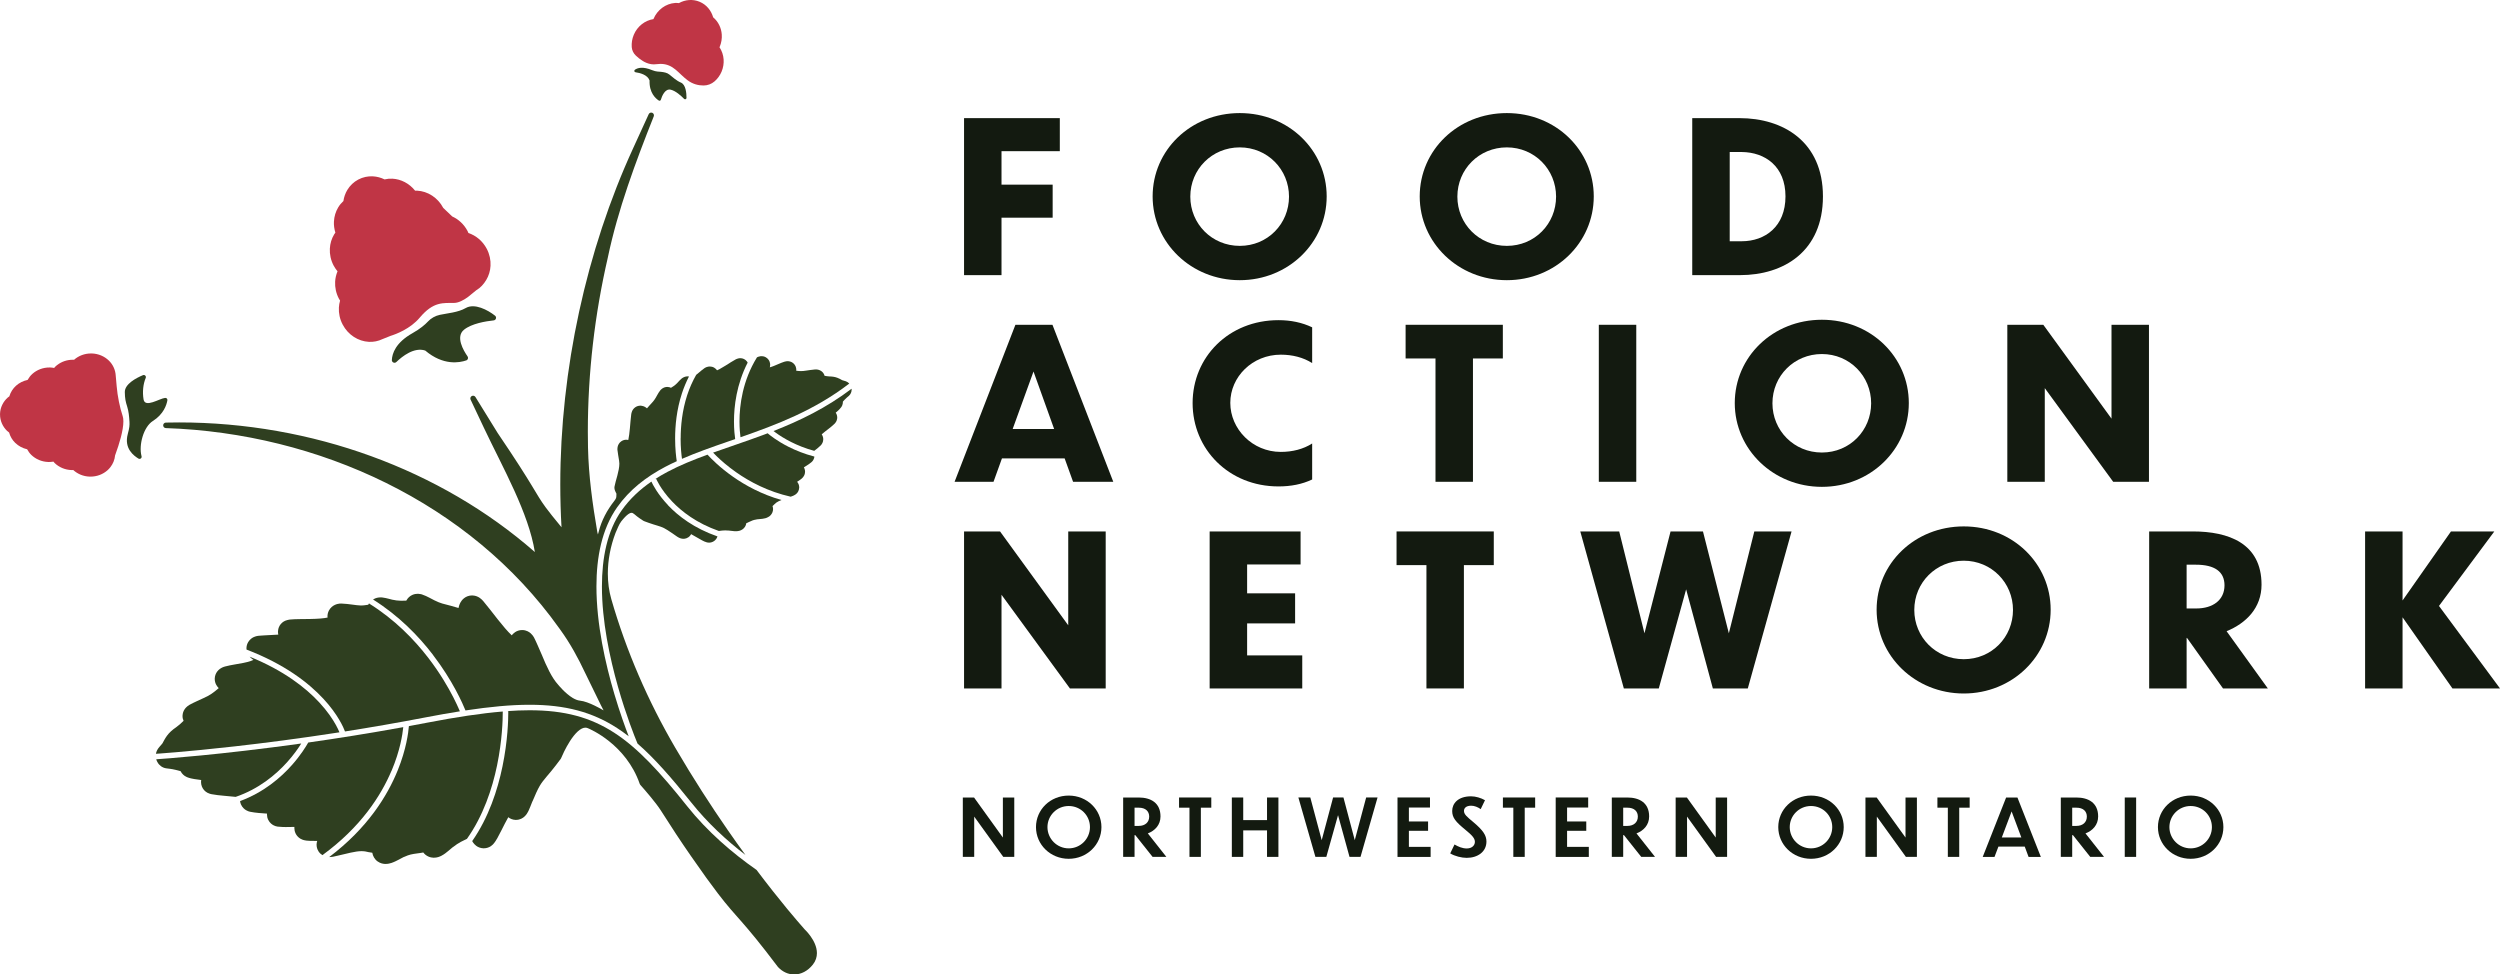 <svg xmlns="http://www.w3.org/2000/svg" id="Layer_1" viewBox="0 0 1885.4 734.92"><defs><style>      .st0 {        fill: #131a10;      }      .st1 {        fill: #c03545;      }      .st2 {        fill: #2f3f20;      }    </style></defs><g><path class="st0" d="M727.05,89.09h72.22v24.92h-43.97v25.24h38.57v24.92h-38.57v43.33h-28.25v-118.41Z"></path><path class="st0" d="M1000.53,148.13c0,34.92-28.89,63.17-65.55,63.17s-65.71-28.25-65.71-63.17,28.73-62.85,65.71-62.85,65.55,28.09,65.55,62.85ZM897.68,148.29c0,20.48,16.19,37.14,37.3,37.14s37.14-16.67,37.14-37.14-16.19-37.14-37.14-37.14-37.3,16.51-37.3,37.14Z"></path><path class="st0" d="M1201.95,148.13c0,34.92-28.89,63.17-65.55,63.17s-65.71-28.25-65.71-63.17,28.73-62.85,65.71-62.85,65.55,28.09,65.55,62.85ZM1099.09,148.29c0,20.48,16.19,37.14,37.3,37.14s37.14-16.67,37.14-37.14-16.19-37.14-37.14-37.14-37.3,16.51-37.3,37.14Z"></path><path class="st0" d="M1276.23,89.09h35.71c32.7,0,62.85,17.62,62.85,59.04s-29.52,59.36-62.54,59.36h-36.03v-118.41ZM1304.48,181.94h9.05c17.62,0,33.01-11.11,33.01-33.81s-15.4-33.33-33.01-33.49h-9.05v67.3Z"></path><path class="st0" d="M802.92,345.73h-47.3l-6.35,17.62h-29.36l45.87-118.41h27.94l45.87,118.41h-30.32l-6.35-17.62ZM794.98,323.51l-15.55-43.33-15.71,43.33h31.27Z"></path><path class="st0" d="M989.58,273.83c-6.67-4.29-14.92-6.35-23.65-6.35-21.43,0-38.09,16.67-38.09,36.35s16.67,36.98,38.09,36.98c8.73,0,16.98-2.06,23.65-6.35v27.14c-7.62,3.65-16.19,5.24-25.4,5.24-37.46,0-64.76-28.09-64.76-62.85s27.3-62.54,64.76-62.54c9.21,0,17.78,1.75,25.4,5.4v26.98Z"></path><path class="st0" d="M1082.59,270.34h-22.54v-25.4h73.33v25.4h-22.54v93.01h-28.25v-93.01Z"></path><path class="st0" d="M1205.76,244.94h28.25v118.41h-28.25v-118.41Z"></path><path class="st0" d="M1439.55,303.99c0,34.92-28.89,63.17-65.55,63.17s-65.71-28.25-65.71-63.17,28.73-62.85,65.71-62.85,65.55,28.09,65.55,62.85ZM1336.7,304.14c0,20.48,16.19,37.14,37.3,37.14s37.14-16.67,37.14-37.14-16.19-37.14-37.14-37.14-37.3,16.51-37.3,37.14Z"></path><path class="st0" d="M1542.09,292.72v70.63h-28.25v-118.41h27.14l51.43,70.79v-70.79h28.25v118.41h-26.98l-51.58-70.63Z"></path><path class="st0" d="M755.3,448.57v70.63h-28.25v-118.41h27.14l51.43,70.79v-70.79h28.25v118.41h-26.98l-51.58-70.63Z"></path><path class="st0" d="M912.28,400.79h68.57v24.92h-40.32v21.75h36.19v22.7h-36.19v24.13h41.58v24.92h-69.84v-118.41Z"></path><path class="st0" d="M1075.76,426.19h-22.54v-25.4h73.33v25.4h-22.54v93.01h-28.25v-93.01Z"></path><path class="st0" d="M1271.62,444.44l-20.63,74.76h-26.35l-32.86-118.41h29.36l19.05,76.82,19.68-76.82h24.44l19.52,76.82,19.21-76.82h28.09l-33.01,118.41h-26.35l-20.16-74.76Z"></path><path class="st0" d="M1546.53,459.84c0,34.92-28.89,63.17-65.55,63.17s-65.71-28.25-65.71-63.17,28.73-62.85,65.71-62.85,65.55,28.09,65.55,62.85ZM1443.68,460c0,20.48,16.19,37.14,37.3,37.14s37.14-16.67,37.14-37.14-16.19-37.14-37.14-37.14-37.3,16.51-37.3,37.14Z"></path><path class="st0" d="M1649.38,481.11h-.32v38.09h-28.25v-118.41h33.01c26.51,0,51.74,8.73,51.74,40.16,0,17.46-11.59,29.05-26.35,35.08l31.11,43.17h-33.81l-27.14-38.09ZM1649.06,425.87v33.01h7.3c12.54,0,21.27-6.35,21.27-17.46,0-10.32-7.46-15.55-21.59-15.55h-6.98Z"></path><path class="st0" d="M1811.91,465.55v53.65h-28.25v-118.41h28.25v52.06l36.51-52.06h32.7l-41.74,56.19,46.03,62.22h-35.87l-37.62-53.65Z"></path></g><g><path class="st0" d="M734.71,615.85v30.38h-8.59v-44.79h8.47l21.74,30.2v-30.2h8.59v44.79h-8.29l-21.92-30.38Z"></path><path class="st0" d="M830.66,623.77c0,13.21-10.87,23.9-24.68,23.9s-24.68-10.69-24.68-23.9,10.81-23.78,24.68-23.78,24.68,10.63,24.68,23.78ZM789.95,623.77c0,8.71,7.08,16.03,16.03,16.03s16.03-7.27,16.03-16.03-7.02-15.91-16.03-15.91-16.03,7.27-16.03,15.91Z"></path><path class="st0" d="M856.23,629.84h-.6v16.39h-8.59v-44.79h11.65c9.19,0,16.51,4.02,16.51,14.29,0,6.42-4.2,10.75-9.55,12.79l13.99,17.71h-10.39l-13.03-16.39ZM855.63,609.12v13.75h3.18c4.8,0,7.87-2.76,7.87-7.02,0-4.02-2.76-6.72-7.81-6.72h-3.24Z"></path><path class="st0" d="M897.06,609.12h-7.87v-7.69h24.32v7.69h-7.87v37.11h-8.59v-37.11Z"></path><path class="st0" d="M929,601.44h8.59v17.05h17.95v-17.05h8.59v44.79h-8.59v-19.99h-17.95v19.99h-8.59v-44.79Z"></path><path class="st0" d="M1009.09,614.77l-8.83,31.46h-8.23l-12.85-44.79h9.01l8.59,32.18,8.59-32.18h7.81l8.53,32.18,8.59-32.18h8.59l-12.85,44.79h-8.29l-8.65-31.46Z"></path><path class="st0" d="M1053.94,601.44h24.5v7.57h-15.91v10.51h14.47v7.02h-14.47v12.13h16.39v7.57h-24.98v-44.79Z"></path><path class="st0" d="M1116.68,610.21c-1.98-1.44-4.68-2.58-7.15-2.58-3.96,0-5.46,1.92-5.46,3.9,0,2.64,2.22,4.44,6.91,8.35,7.45,6.24,10.03,10.09,10.03,14.77,0,7.69-6.54,12.31-14.89,12.31-3.9,0-8.95-1.26-12.43-3.36l3.24-6.72c2.82,1.62,5.82,3,9.25,3,4.02,0,6.12-2.46,6.12-4.98,0-2.76-2.22-5.04-7.27-9.19-7.15-5.88-9.85-8.95-9.85-14.11,0-5.64,4.38-11.05,14.23-11.05,3.48,0,7.45,1.2,10.51,2.94l-3.24,6.73Z"></path><path class="st0" d="M1141.3,609.12h-7.87v-7.69h24.32v7.69h-7.87v37.11h-8.59v-37.11Z"></path><path class="st0" d="M1173.24,601.44h24.5v7.57h-15.91v10.51h14.47v7.02h-14.47v12.13h16.39v7.57h-24.98v-44.79Z"></path><path class="st0" d="M1224.75,629.84h-.6v16.39h-8.59v-44.79h11.65c9.19,0,16.51,4.02,16.51,14.29,0,6.42-4.2,10.75-9.55,12.79l13.99,17.71h-10.39l-13.03-16.39ZM1224.15,609.12v13.75h3.18c4.8,0,7.87-2.76,7.87-7.02,0-4.02-2.76-6.72-7.81-6.72h-3.24Z"></path><path class="st0" d="M1272.3,615.85v30.38h-8.59v-44.79h8.47l21.74,30.2v-30.2h8.59v44.79h-8.29l-21.92-30.38Z"></path><path class="st0" d="M1390.46,623.77c0,13.21-10.87,23.9-24.68,23.9s-24.68-10.69-24.68-23.9,10.81-23.78,24.68-23.78,24.68,10.63,24.68,23.78ZM1349.75,623.77c0,8.71,7.08,16.03,16.03,16.03s16.03-7.27,16.03-16.03-7.02-15.91-16.03-15.91-16.03,7.27-16.03,15.91Z"></path><path class="st0" d="M1415.44,615.85v30.38h-8.59v-44.79h8.47l21.74,30.2v-30.2h8.59v44.79h-8.29l-21.92-30.38Z"></path><path class="st0" d="M1468.99,609.12h-7.87v-7.69h24.32v7.69h-7.87v37.11h-8.59v-37.11Z"></path><path class="st0" d="M1526.99,638.49h-19.87l-2.94,7.75h-8.89l17.65-44.79h8.53l17.65,44.79h-9.25l-2.88-7.75ZM1524.41,631.58l-7.33-19.63-7.39,19.63h14.71Z"></path><path class="st0" d="M1563.37,629.84h-.6v16.39h-8.59v-44.79h11.65c9.19,0,16.51,4.02,16.51,14.29,0,6.42-4.2,10.75-9.55,12.79l13.99,17.71h-10.39l-13.03-16.39ZM1562.77,609.12v13.75h3.18c4.8,0,7.87-2.76,7.87-7.02,0-4.02-2.76-6.72-7.81-6.72h-3.24Z"></path><path class="st0" d="M1602.4,601.44h8.59v44.79h-8.59v-44.79Z"></path><path class="st0" d="M1676.79,623.77c0,13.21-10.87,23.9-24.68,23.9s-24.68-10.69-24.68-23.9,10.81-23.78,24.68-23.78,24.68,10.63,24.68,23.78ZM1636.08,623.77c0,8.71,7.08,16.03,16.03,16.03s16.03-7.27,16.03-16.03-7.02-15.91-16.03-15.91-16.03,7.27-16.03,15.91Z"></path></g><g><g><polygon class="st2" points="468.42 332.82 468.43 332.82 468.44 332.81 468.42 332.82"></polygon><polygon class="st2" points="519.79 283.93 519.79 283.93 519.79 283.93 519.79 283.93"></polygon><polygon class="st2" points="252.54 456.19 252.55 456.19 252.56 456.18 252.54 456.19"></polygon><polygon class="st2" points="538.56 408.01 538.55 408.01 538.54 408.02 538.56 408.01"></polygon><polygon class="st2" points="561.88 397.24 561.88 397.25 561.87 397.26 561.88 397.24"></polygon><polygon class="st2" points="607.06 354.92 607.06 354.92 607.06 354.93 607.06 354.92"></polygon><polygon class="st2" points="323.05 645.96 323.04 645.95 323.04 645.95 323.05 645.96"></polygon><polygon class="st2" points="202.24 618.23 202.24 618.23 202.24 618.22 202.24 618.23"></polygon><polygon class="st2" points="319.44 643.16 319.44 643.15 319.43 643.15 319.44 643.16"></polygon><g><path class="st2" d="M133.03,567.28c10.3-.88,25.23-2.28,43.69-4.36,22-2.48,49.05-5.94,79.27-10.63-.06-.14-.1-.26-.17-.42-.49-1.18-1.29-2.91-2.48-5.08-2.38-4.33-6.34-10.37-12.62-17.13-10.23-11.01-26.61-23.93-52.43-34.42.08.09.17.22.25.3l.02.03c.77.81,1.49,1.34,2.07,1.74h0s.06.05.06.05h.02s.23.18.23.18l.12.06.1.07c-.55.26-1.16.52-1.86.76-1.64.58-3.64,1.11-5.78,1.52h-.03c-4.3.9-9.07,1.44-13.6,2.65h0s-.05,0-.05,0l-.07.03h-.02s0,0,0,0h-.05s-.03.02-.03.02h-.04s0,.02,0,.02c-.59.16-1.3.38-2.13.78l-.07.03c-.36.19-.95.48-1.59.95-.64.47-1.34,1.12-2.02,2-1.01,1.33-1.8,3.17-1.87,5.31h0v.03s0,.26,0,.26c0,1.67.44,3.08.97,4.14.53,1.07,1.15,1.83,1.62,2.34l.02.02.42.4c-3.91,3.41-6.74,5.5-11.51,7.57h-.02s-.24.12-.24.12l-.05.02c-2.79,1.33-6.54,2.9-9.98,4.77l-.04.02-.25.14-.15.09-1.31.91-.16.13c-.46.39-1.38,1.16-2.22,2.5l-.02.04c-.57.92-1.29,2.47-1.37,4.52h0v.06s0,0,0,0v.36c0,1.27.33,2.42.79,3.43-1.95,1.92-3.68,3.52-5.52,4.79l-.03.03c-2.96,2-5.3,4.12-7.01,6.49-1.62,2.26-2.45,4.06-3.38,5.7l-.12.16-.74.88c-.57.66-1.27,1.38-2.12,2.5l-.04.05c-.2.28-.61.83-1.05,1.71l-.06.12-.14.33c-.2.44-.47,1.16-.64,2.11.63-.04,1.79-.12,3.57-.25,2.71-.2,6.7-.51,11.86-.95Z"></path><path class="st2" d="M578.88,326.78c-1.07.41-2.14.82-3.21,1.22-13.01,4.84-25.78,9.02-37.88,13.34.71.75,1.53,1.59,2.54,2.57,3.36,3.28,8.36,7.7,14.84,12.25,10.21,7.17,24.11,14.61,41.15,18.43h0c.58-.2,1.12-.39,1.62-.6h.03c.47-.22,1.12-.49,1.87-1l.11-.08c.09-.07.42-.29.79-.65.38-.36.78-.84,1.15-1.48l.02-.04c.4-.7.76-1.69.81-2.91l.02-.23h0v-.05s0-.2,0-.2v-.06h-.01c-.07-1.33-.5-2.45-1.13-3.36h0s-.46-.56-.46-.56c.67-.43,1.34-.87,1.94-1.28h0c.44-.31.88-.63,1.35-1.02h.02c.22-.2.5-.45.81-.78l.03-.03c.24-.26.72-.8,1.12-1.57l.07-.15.24-.54.05-.13c.22-.63.37-1.36.37-2.17,0-.27-.02-.53-.05-.8-.12-.94-.43-1.75-.83-2.44,1.16-.72,2.46-1.52,3.76-2.41h0c.64-.45,1.3-.94,1.95-1.49l.15-.14.58-.6.18-.21c.1-.14.33-.43.55-.82.22-.39.44-.89.6-1.48v-.03c.08-.27.1-.63.13-.96-7.59-1.98-14.1-4.64-19.39-7.31-8.95-4.51-14.4-9-15.85-10.26Z"></path><path class="st2" d="M243.75,526.83c11.24,12.1,15.44,22.11,16.43,24.81,19.29-3.04,39.82-6.58,61.14-10.69,9.03-1.74,17.48-3.23,25.5-4.5-.15-.36-.31-.74-.5-1.18-.95-2.2-2.39-5.38-4.38-9.27-3.98-7.78-10.13-18.39-18.78-29.66-10.84-14.12-25.58-29.26-44.89-41.25-.2.33-.42.64-.58.99-.9.14-1.86.27-2.84.39h-.05s-.24.04-.24.04h-.03c-.44.08-1.08.13-1.85.13h-.63s-.02-.01-.02-.01c-1.66-.03-3.82-.32-6.26-.65-2.44-.32-5.17-.68-8.06-.79h-.03s-.51-.01-.51-.01h-.14s-.85.04-.85.04h-.15c-.86.11-2.09.31-3.49.97-1.53.7-3.32,2.05-4.48,4.25h0s0,.02,0,.02h0c-.75,1.43-1.05,2.89-1.08,4.15v-.02.15c0,.36.04.66.07.99-1.27.3-3.16.55-5.35.73-2.4.19-5.14.31-7.84.35h-.01c-5.57.12-10.95,0-15.19.42l-.15.02-.92.16-.14.03-.89.22c-3.82.92-6.61,4.22-6.87,8.14l-.02.31-.02.56c0,.67.1,1.31.25,1.93-3.68.2-7.39.41-10.86.59h-.09s-.57.06-.57.06h-.03s-.17.01-.17.01l-.76.04c-.62.03-1.5.05-2.63.21h-.09c-.27.06-.73.12-1.32.26-.59.14-1.29.38-2.13.76l-.09.04c-.43.22-1.11.58-1.83,1.17-.73.59-1.49,1.41-2.17,2.52v.02c-.77,1.29-1.23,2.81-1.28,4.41h0v.03s0,0,0,0v.26c0,.32.03.62.06.91,28.58,10.95,46.67,24.96,57.81,36.96Z"></path><polygon class="st2" points="638.76 299.74 638.76 299.74 638.76 299.74 638.76 299.74"></polygon><path class="st2" d="M216.41,574.96c5.05-5.59,8.61-10.74,10.79-14.24-61.3,8.55-104.2,11.56-109.36,11.9.15.59.36,1.18.67,1.74l.24.44c1.3,2.41,3.62,4.13,6.36,4.61.71.12,1.13.16,1.58.21h.01c.48.06,1,.12,1.6.2,1.18.16,2.63.41,4.15.79h.03c1.37.4,2.6.68,3.47.91h.02s.2.06.2.06c.27.51.57,1.01.94,1.49.59.76,1.3,1.48,2.15,2.06l.17.1,1.41.78.23.11c2.07.82,3.87,1.14,5.53,1.43h.02c1.7.28,3.37.48,4.93.69h.03s.17.03.17.03c-.07.38-.11.78-.13,1.2h0v.04s0,.02,0,.02h0v.35c0,1.16.24,2.25.61,3.22.37.95.85,1.78,1.44,2.48h0s.02.03.02.03h0s0,0,0,0c1.04,1.26,2.15,1.94,2.8,2.29l.06.03c1.34.7,2.4.89,2.89,1l.09.02.16.03c2.97.53,5.96.9,8.96,1.14,3.19.25,6.27.53,9.09.86,17.38-5.94,30.13-16.57,38.67-26.02Z"></path><path class="st2" d="M585.16,326.42c2.6,1.88,6.45,4.39,11.45,6.91,4.79,2.42,10.65,4.82,17.43,6.68,1.56-1.17,3.23-2.44,4.84-4.03l.12-.13.45-.53.13-.17c.3-.42.88-1.32,1.14-2.55v-.03c.09-.41.14-.86.14-1.34,0-.35-.03-.71-.09-1.07h0c-.16-.97-.52-1.84-1.07-2.62h0s0,0,0,0c1.56-1.35,3.42-2.81,5.39-4.31,1.42-1.08,2.79-2.25,4.09-3.47l.07-.07.06-.06c.09-.09.29-.28.52-.55s.49-.63.74-1.07l.03-.06c.23-.42.64-1.27.76-2.38h0s0-.03,0-.03h0l.04-.67c-.02-1.16-.3-2.43-1.13-3.63h0s-.02-.02-.02-.02h0c.57-.49,1.17-1,1.78-1.55h.01c.75-.71,1.62-1.52,2.45-2.69l.14-.22.46-.86.08-.18c.36-.88.49-1.76.5-2.59l-.02-.23c.34-.37.81-.86,1.33-1.46h.01c.61-.67,1.25-1.25,1.78-1.71t0,0h0s0,0,0,0c.27-.23.51-.44.73-.62h.01c.19-.17.41-.34.74-.64,1.29-1.19,2.01-2.86,2.02-4.59l-.02-.49v-.03s-.02-.2-.02-.2c-18.98,14.46-39.11,24.14-58.88,31.89.52.4,1.11.85,1.82,1.37Z"></path><path class="st2" d="M513.29,330.65c0,6.86.59,12.29,1.03,15.39,10.78-4.7,22.3-8.75,34.23-12.87,1.95-.67,3.92-1.35,5.89-2.03-.37-2.51-.9-7.16-.9-13.29,0-11.44,1.88-27.92,10.32-44.4,0,0,0,0-.01,0l-.41-.67h0s-.11-.16-.11-.16c-1.21-1.61-3.08-2.5-5.01-2.5-.7,0-1.4.12-2.09.36h0s-.52.18-.52.18l-.13.05-.52.22-.13.06c-2.36,1.23-5.05,3.06-7.9,4.82h-.01c-1.37.87-2.79,1.71-4.05,2.39-.83.45-1.58.82-2.2,1.08l-.02-.02c-.5-.72-1.21-1.44-2.18-2h0,0s-.01-.01-.01-.01h0c-1.14-.64-2.29-.84-3.27-.85-.31,0-.61.02-.91.07h0s-.02,0-.02,0h-.01c-1.02.15-1.82.5-2.3.74l-.13.07-.44.26-.12.08-.25.17-.02.02c-1.47,1.03-2.75,2.13-3.89,3.1-.82.7-1.52,1.28-2.16,1.78-2.86,5-5.09,10.14-6.77,15.26-3.87,11.83-4.93,23.5-4.93,32.68Z"></path><path class="st2" d="M326.46,493.81c15,19.55,22.59,37.04,24.58,41.98,18.38-2.78,34.26-4.28,48.27-4.28,27.09-.02,47.52,5.53,66.14,17.6,2.93,1.9,5.82,3.98,8.69,6.19-2.58-6.68-6.7-17.96-10.83-31.92-6.74-22.8-13.5-52.66-13.5-81.1,0-22.02,4.05-43.26,15.57-59.64,9.46-13.44,21.91-22.92,36.13-30.47,2.88-1.53,5.86-2.96,8.88-4.35-.46-2.94-1.24-9.11-1.24-17.16,0-9.5,1.09-21.59,5.13-33.97,1.39-4.25,3.16-8.54,5.33-12.77-.35-.05-.69-.09-1.01-.09-.93,0-1.71.19-2.28.4h0c-.79.28-1.4.66-1.81.94l-.04.03-.18.13-.05.04-.18.14-.07.06c-.87.73-1.57,1.46-2.13,2.08-.56.61-.99,1.11-1.22,1.32l-.03.03-.06.06-.03.03c-.86.87-1.59,1.47-2.48,2.09-.48.33-1,.67-1.6,1.03h-.01s-.39.25-.39.25c-.87-.41-1.8-.64-2.81-.65-.28,0-.58.02-.88.07h0s-.02,0-.02,0h-.02c-1.28.19-2.26.72-2.87,1.14h-.01c-.44.32-.8.64-1.06.91l-.07.08-.26.29-.06.07c-.93,1.14-1.57,2.25-2.09,3.17h0c-.52.94-.97,1.77-1.27,2.25v.02s-.07.1-.07.1v.02c-.74,1.25-1.35,2.08-2.09,2.96-.73.87-1.62,1.81-2.76,3.04h0c-.65.71-1.24,1.39-1.78,2.03-.39-.34-.9-.74-1.58-1.12l-.05-.03c-.54-.29-1.49-.72-2.72-.84h0s-.02,0-.02,0h-.02s0,0,0,0l-.6-.03c-1.28.02-2.62.35-3.84,1.21h0s-.01,0-.01,0h-.01s0,0,0,0c-1.43,1.01-2.14,2.33-2.46,3.14v.03c-.35.86-.5,1.64-.58,2.25v.02c-.41,3.14-.66,6.86-1.01,10.54-.29,3.18-.68,6.34-1.18,8.67-.41-.09-.88-.16-1.42-.17h0s-.02,0-.02,0h0s0,0,0,0h-.12c-1.13,0-2.47.3-3.75,1.19-.83.58-1.43,1.28-1.84,1.95-.42.67-.66,1.31-.8,1.85-.21.81-.26,1.52-.26,2.01v.3s0,.04,0,.04v.25s.02.07.02.07c.11,1.16.32,2.53.57,4.04h0c.24,1.49.51,3.05.69,4.15h0s.01.08.01.08v.03c.12.63.18,1.33.18,2.09,0,2.63-.7,5.91-1.53,9.01-.82,3.09-1.74,5.97-2.13,8.27h0s-.01.07-.01.07h0l-.07.75c0,.74.16,1.37.35,1.94.29.85.67,1.57.94,2.11l.25.5c-.03.54-.04,1.03-.05,1.42-.01.76-.05,1.2-.21,1.73-.17.53-.53,1.23-1.38,2.32-5.42,6.88-9.63,14.71-11.78,23.31h0l-.55,1.96c-.2-.64-.37-1.28-.46-1.8-3.6-21.11-6.56-42.25-7.02-63.67-.08-3.98-.13-7.96-.13-11.94,0-44.35,5.21-88.72,15.09-131.46v-.04c7.53-35.98,20.96-72.06,34.63-106.42.42-1.05-.08-2.23-1.11-2.68-1.04-.44-2.24.02-2.7,1.05l-11.72,25.64h0c-35.48,77.28-54.95,167.32-54.96,253.65,0,10.8.3,21.55.92,32.21h0s0,.02,0,.02c-5.79-6.98-9.36-11.47-12.01-15.08-4-5.46-5.95-8.99-10.48-16.46-4.52-7.45-11.55-18.73-25.65-39.53l-16.77-27.16c-.58-.94-1.79-1.26-2.76-.73-.97.53-1.36,1.71-.89,2.71l9.97,21.11c7.17,15.17,15.7,31.36,23,47.47,7.21,15.92,13.18,31.76,15.48,46.35-71.28-62.43-168.3-97.73-268.26-97.74-3.33,0-6.67.04-10.01.12-1.12.03-2.02.94-2.03,2.07,0,1.12.88,2.05,2.01,2.08,115.02,3.89,229.13,56.15,296.52,150.73l.02.02c.34.46.68.93,1.01,1.4,7.39,10.2,13.47,21.34,18.85,32.84l.02.03,11.4,23.37v.03c.64,1.24,1.47,2.85,2.31,4.47-1.98-1.14-4.26-2.39-6.6-3.53-1.93-.94-3.91-1.8-5.82-2.48-1.92-.68-3.76-1.18-5.51-1.35-1.58-.15-3.46-.89-5.33-2.01-2.81-1.68-5.57-4.15-7.58-6.2-1.01-1.02-1.84-1.94-2.41-2.59-.29-.33-.51-.59-.65-.77l-.17-.2-.05-.06-.09-.1c-4.94-5.42-8.65-13.58-12.58-23.09v-.03s-.06-.1-.06-.1h0c-.74-1.71-1.77-4.1-2.78-6.38-1.02-2.3-1.96-4.4-2.81-6.03l-.04-.06-.21-.36-.04-.07c-.41-.67-1.06-1.64-2.17-2.65h0c-.59-.53-1.39-1.13-2.43-1.62-1.04-.49-2.32-.86-3.79-.91h-.33c-2.17,0-4,.74-5.3,1.62h0s-.01.01-.01.01h0c-1.22.82-2.01,1.72-2.5,2.36-3.06-2.85-6.9-7.4-10.59-12.08h0c-3.8-4.8-7.5-9.74-10.85-13.67h0c-.64-.75-1.44-1.6-2.58-2.4l-.02-.02c-1.1-.77-2.97-1.81-5.55-1.91h0s-.02,0-.02,0h-.4c-1.15,0-2.26.23-3.27.59-1,.37-1.89.86-2.66,1.49h0s-.02.02-.02.02h-.02s0,.01,0,.01c-1.44,1.15-2.24,2.4-2.7,3.23l-.03.05c-.9,1.7-1.18,3.04-1.39,3.92v.06s-.03.1-.03.1c-1.7-.54-3.55-1.1-5.59-1.61h0c-2.67-.68-4.77-1.18-6.63-1.75-1.88-.58-3.57-1.22-5.76-2.33h-.02s-.17-.09-.17-.09l-.04-.02c-.9-.42-2.28-1.18-3.82-1.99h-.01c-1.55-.8-3.35-1.72-5.55-2.44l-.1-.03-.63-.17-.1-.02c-.56-.12-1.24-.23-2.04-.26h-.32c-1.09,0-2.56.17-4.12.89h0s-.01,0-.01,0h-.02s0,.01,0,.01c-.94.42-1.76,1.01-2.47,1.67-.7.66-1.29,1.4-1.74,2.2h0s-.01.03-.01.03h-.01s0,.02,0,.02l-.17.33c-.47,0-.96.02-1.48.05h-.02c-.68.02-1.33.03-1.95.03-.44,0-.87,0-1.29-.02-1.86-.06-3.51-.24-5.57-.7h-.02s-.14-.03-.14-.03h-.06c-.63-.13-1.69-.43-2.98-.77-1.3-.34-2.87-.7-4.65-.93h-.08s-.37-.04-.37-.04h-.08s-.36-.02-.36-.02h-.04s-.4,0-.4,0c-.72,0-1.6.06-2.62.3h-.01c-.84.2-1.91.6-3.01,1.29,19.45,12.23,34.31,27.52,45.22,41.75Z"></path><path class="st2" d="M503.71,380.88c-7.87-8.32-11.5-15.59-12.45-17.68-8.66,5.95-16.27,12.98-22.5,21.81-10.81,15.32-14.82,35.71-14.81,57.25-.03,52.13,23.46,110.38,26.37,117.34.13.31.33.82.47,1.16,12.97,11.29,25.79,25.97,40.49,44.4,12.23,15.36,26.44,28.5,40.89,39.6-4.29-5.88-8.74-12.11-13.32-18.73-12.55-18.11-26.04-38.9-39.51-61.96-20.67-35.38-37.03-73.08-48.3-112.17-1.79-6.2-2.64-12.72-2.64-19.34,0-10.27,2.05-20.77,5.76-30.54.54-1.41,1.42-3.33,2.09-4.8.62-1.38,1.48-3.01,2.26-3.99,2.09-2.66,3.79-4.36,5.1-5.32,1.32-.97,2.15-1.17,2.67-1.17.34,0,.64.08,1.01.26.37.18.8.49,1.27.9,1.21,1.05,2.48,2.08,3.87,3.01.62.42,1.3.88,1.89,1.27.3.2.58.37.84.53l.4.22.53.22c.53.15,1.66.63,3.14,1.14h0s.1.04.1.04h.02c4.74,1.73,8.53,2.45,11.36,3.9h.02c1.56.78,3.98,2.35,6.1,3.82l.09.06.35.22h0s.01,0,.01,0h0s.27.2.27.2l.52.37h0c.7.5,1.62,1.19,2.62,1.82h.01c.48.31,1.07.67,1.87,1.01l.05.02c.34.14,1,.39,1.86.51h.04c.24.04.55.06.9.06.29,0,.6-.02.93-.06h.01c.78-.11,1.77-.4,2.75-1.07h0s.01,0,.01,0h.02s0-.01,0-.01c.65-.44,1.16-.98,1.56-1.54.19-.27.36-.55.5-.83,1.6.86,3.35,1.88,4.99,2.84,1.17.68,2.29,1.33,3.36,1.9h.02c1.02.54,2.08,1.1,3.57,1.49l.28.05,1.03.12.25.02c1.04,0,2.44-.25,3.8-1.18,1.3-.91,2.05-2.08,2.46-3.2v-.02c.05-.11.06-.2.09-.31-17.56-6.1-29.58-15.34-37.38-23.6Z"></path><path class="st2" d="M518.04,607.76c-20.34-25.53-36.9-43.57-54.84-55.18-17.95-11.59-37.32-16.92-63.88-16.93-5.39,0-11.08.23-17.1.67l1.08-.03s.01.52.01,1.45c0,4.78-.33,20.81-4.38,40.38-3.67,17.74-10.41,38.39-22.81,56.19.16.3.35.66.61,1.04.51.76,1.24,1.6,2.31,2.45l.02.02c1.33,1.01,3.23,1.86,5.48,1.94h0s.02,0,.02,0h0s0,0,0,0h.28c2.26,0,4.07-.79,5.27-1.56l.2-.15,1.32-1.1.21-.2c1.6-1.76,2.48-3.36,3.44-5.03v-.02c.97-1.72,1.93-3.62,2.93-5.6,1.65-3.28,3.43-6.83,5.12-9.79.69.57,1.5,1.04,2.4,1.39.95.37,2,.62,3.11.64h0s.03,0,.03,0h.25c1.6,0,2.95-.41,3.93-.86h0c1.01-.48,1.75-1.03,2.26-1.46l.02-.02c.98-.85,1.55-1.65,1.9-2.15l.03-.04c.75-1.11,1.2-2.05,1.59-2.89v-.02c.8-1.72,1.45-3.47,1.98-4.81h0c.16-.43.32-.83.45-1.13l.15-.35.04-.08h-.01s.02-.05.02-.05h.01s.3-.61.3-.61l.05-.1c1.64-3.96,3.57-8.34,5.12-10.94v-.02c2.77-4.81,7.42-9.21,12.36-15.79l.02-.02.08-.11h0s.02-.04.02-.04h0c1.56-2.02,2.69-3.67,3.37-4.46l.34-.56.1-.25c.53-1.27,3.08-7.21,6.63-12.71,1.77-2.75,3.79-5.38,5.84-7.24,1.02-.93,2.05-1.66,3.01-2.14.97-.48,1.87-.71,2.71-.71.58,0,1.14.1,1.75.35h.02s.06.03.06.03c.74.3,7.99,3.33,16.31,10.04,8.33,6.71,17.71,17.05,22.89,32.02.09.26.23.5.42.71,0,0,.17.19.48.54,1.09,1.23,3.9,4.43,6.91,8.07,3.01,3.64,6.23,7.75,8.09,10.7,7.7,12.19,15.28,23.66,22.56,34.15,9.11,13.15,15.5,21.94,20.52,28.5,7.54,9.84,12.04,14.65,18,21.45,5.96,6.8,13.45,15.67,27.15,33.81l.14.17c3.43,3.67,7.79,5.61,12.2,5.6,5.17,0,10.28-2.63,14.1-7.48,2.16-2.72,3.05-5.75,3.04-8.61-.02-4.98-2.45-9.41-4.74-12.66-2.1-2.95-4.14-4.93-4.55-5.31-3.1-3.51-7.62-8.74-13.25-15.55-6.39-7.75-14.25-17.61-23.01-29.25-18.31-12.77-36.92-28.74-52.51-48.29Z"></path><polygon class="st2" points="118.51 574.37 118.51 574.37 118.51 574.37 118.51 574.37"></polygon><path class="st2" d="M533.56,342.89c-10.71,3.92-20.87,8.03-30.11,12.94-3.29,1.75-6.47,3.6-9.52,5.57l.91-.37.03.06.1.24c.1.22.25.55.46.98.42.86,1.09,2.12,2.03,3.68,1.88,3.11,4.87,7.4,9.26,12.04,7.37,7.79,18.69,16.55,35.4,22.41,1.85-.25,3.37-.43,4.84-.43.64,0,1.28.03,1.96.1h.18s.49.02.49.02h0s.48.05.91.11h.01c.85.11,2.06.3,3.39.37h.01c.29.01.6.03.93.03.42,0,.88-.02,1.37-.07h.08c.33-.06.87-.12,1.51-.31.64-.19,1.37-.5,2.13-1.01l.04-.03c.65-.45,1.34-1.09,1.91-1.98.52-.83.82-1.73.96-2.66.59-.25,1.32-.57,2.12-.97h.02c1.12-.54,1.94-.91,2.72-1.18.79-.27,1.57-.46,2.7-.64l.18-.04.35-.09h0s.48-.05.92-.08h.01c.84-.07,2-.15,3.25-.33.62-.09,1.3-.21,2.05-.41h.04c.62-.19,1.66-.5,2.78-1.26l.03-.02c.76-.52,1.9-1.54,2.55-3.21h0s0-.03,0-.03h0c.33-.82.45-1.64.45-2.41,0-.81-.16-1.55-.4-2.24.31-.28.65-.58,1.01-.93l.07-.07.27-.28.06-.07c.38-.43.85-.84,1.45-1.26l.02-.02c.93-.67,2.29-1.32,3.87-1.95-14.95-4.23-27.28-11.03-36.6-17.57-9.93-6.97-16.47-13.64-19.23-16.67Z"></path><path class="st2" d="M558.44,329.75c27.17-9.45,55.82-20.28,82.05-40.49-.43-.46-.87-.79-1.14-.96h0s-.18-.12-.18-.12l-.11-.07c-.55-.33-1.04-.51-1.21-.58l-.06-.02c-.85-.31-1.48-.45-1.96-.59l-.63-.19h-.03c-.96-.51-2.02-1.17-3.63-1.8-1.76-.68-3.73-1-5.95-1.04h-.04c-1.13-.04-2.32-.22-3.7-.49-.16-.65-.42-1.31-.88-1.96h0s-.02-.02-.02-.02h0s0-.01,0-.01c-.82-1.15-1.83-1.79-2.5-2.11l-.04-.02c-.95-.45-1.83-.57-2.18-.61l-.21-.02-.96-.03h-.18s-.18.01-.18.01h-.04c-2.42.19-4.85.63-6.68.87h-.04s-.16.03-.16.03h-.04c-1.38.24-2.54.33-3.68.33s-2.26-.1-3.57-.27c.02-.21.04-.44.04-.7s-.01-.5-.04-.76v-.02c-.1-.86-.4-1.9-1.1-2.92h0s0-.01,0-.01h0s0-.01,0-.01c-.87-1.23-1.98-1.97-3.1-2.38-.86-.31-1.65-.41-2.27-.4-.39,0-.7.04-.9.06h-.06c-.59.08-1.07.22-1.43.33h-.02s-.02.01-.02.01l-.06.02h0s-.06.03-.06.03h0s-.05,0-.05,0h-.01s-.03.01-.03.01h0c-2.76.91-5.35,2.2-7.77,3.14h-.02c-1.08.45-2.13.8-3.05,1.04h0l.17-.67v-.03c.06-.31.11-.73.11-1.21l-.03-.67v-.04c-.09-.82-.36-1.93-1.12-3.03h0s0,0,0,0h0s0,0,0,0c-.65-.93-1.47-1.62-2.41-2.09h-.02c-1.09-.54-2.12-.69-2.87-.68-.34,0-.62.03-.82.05h-.09c-.59.1-1.09.22-1.48.36s-.68.28-.8.33l-.08.04c-.09.04-.14.08-.22.11-10.86,17.56-13.18,36-13.18,48.38,0,5.28.42,9.4.75,11.9Z"></path><path class="st2" d="M295.37,581.14c6.39-15.14,8.22-27.3,8.75-32.76-25.53,4.65-49.7,8.48-71.65,11.6-1.75,3.1-5.71,9.53-12.13,16.8-8.54,9.68-21.5,20.81-39.28,27.36.11.84.29,1.68.64,2.47h0s0,.01,0,.01h0s0,0,0,0c.53,1.23,1.26,2.18,1.96,2.89l.02.02c1.33,1.33,2.68,1.93,3.45,2.23l.2.07,1.09.32.17.04c4.33.89,8.53,1.08,12.3,1.36h.01s.48.04.48.04l-.03.36h0v.02s0,0,0,0v.31c0,1.35.3,2.69.89,3.92.61,1.27,1.41,2.2,2.13,2.85l.02.02c1.35,1.21,2.66,1.69,3.25,1.9l.25.08,1.33.31.2.04c1.34.17,2.64.25,3.91.29h0c.76.02,1.53.03,2.28.03,2.3,0,4.51-.07,6.46-.09l-.07.49v.03s0,.33,0,.33c0,1.27.27,2.69.93,4.05h0,0s0,.02,0,.02h0c.71,1.47,1.72,2.57,2.73,3.34l.11.08.81.54.15.09c1.14.64,2.1.9,2.65,1.04h.04c.65.17,1.2.25,1.67.31h0c.95.12,1.81.16,2.66.19h0c1.21.04,2.52.04,3.86.04h1.63c-.24.72-.43,1.56-.48,2.59h0s0,.38,0,.38c.01,1.55.42,3.29,1.44,4.87h0s.01.02.01.02h0s0,.01,0,.01c.88,1.36,1.96,2.27,2.94,2.87,28.91-21.06,44.15-44.76,52.19-63.8Z"></path><path class="st2" d="M379.16,537.75c0-.58,0-.96,0-1.16-16.32,1.35-35.02,4.19-57.04,8.43-4.63.89-9.21,1.75-13.76,2.59-.39,4.91-1.95,17.35-8.36,33.21-7.82,19.37-22.9,43.79-51.74,65.55h.07c1.24,0,2.13-.16,2.93-.29h.03c.85-.16,1.75-.37,2.74-.62h.02s.22-.05.22-.05h0s.04,0,.04,0h0c3.53-.79,6.93-1.68,10.05-2.36,3.12-.68,5.97-1.15,8.32-1.15l.73.02h.03c1.3.04,2.43.21,3.47.5l.09.02.62.14.09.02c1.17.21,2.21.37,3.08.5v.08c.17,1.15.59,2.31,1.24,3.44.65,1.11,1.54,2.18,2.71,3.01h0s.02.01.02.01h.01s0,0,0,0c2.14,1.53,4.31,1.86,5.69,1.9h.27c1.94.01,3.35-.42,4.34-.72h.04c1.14-.38,2.13-.81,3.04-1.23h0c1.82-.85,3.49-1.78,4.73-2.44h.01c.39-.22.76-.41,1.03-.55l.33-.17.08-.04h0s0-.01,0-.01h.01s.66-.24.66-.24l.17-.07c1.78-.81,3.13-1.28,4.55-1.63,1.42-.35,2.94-.58,4.98-.85h.03c1.8-.2,3.34-.49,4.5-.7l.18.25c.94,1.17,2.18,2.15,3.61,2.8,1.39.64,2.76.87,3.91.91h.13c2.7.03,4.53-.85,5.57-1.34l.07-.03c1.23-.62,2.2-1.28,3.06-1.9h0c1.71-1.26,3.19-2.57,4.29-3.5h.01c.34-.31.66-.58.9-.77l.28-.22.05-.04h0s.73-.5.73-.5l.14-.1c1.76-1.42,3.46-2.5,5.37-3.55,1.4-.76,2.91-1.5,4.63-2.3,12.25-17.28,19.05-37.7,22.69-55.31,3.97-19.17,4.29-34.96,4.29-39.54Z"></path></g></g><polygon class="st1" points="68.06 359.43 68.05 359.43 68.05 359.43 68.06 359.43"></polygon><path class="st1" d="M92.48,313.67c-2.11-6.25-3.89-15.05-4.49-22.4-.29-3.66-.54-6.29-.71-8,0,0,0,0,0,0-.26-4.43-2.19-8.46-5.23-11.38-3.3-3.18-7.82-5.16-12.8-5.32h-.46s0,0,0,0c-4.97-.04-9.54,1.76-12.95,4.77l-.28-.03h-.46s0,0,0,0c-4.49-.04-8.66,1.43-11.93,3.94h0c-.38.29-.76.59-1.12.91-.45.4-.83.89-1.24,1.34-.95-.17-1.9-.33-2.9-.36h-.46s0,0,0,0c-5.02-.04-9.64,1.79-13.06,4.85-1.44,1.28-2.61,2.84-3.56,4.53-3.31.71-6.32,2.21-8.72,4.36-2.38,2.13-4.15,4.92-5.08,8.05-.39.3-.82.55-1.19.88-3.42,3.05-5.68,7.42-5.82,12.29v.39s0,0,0,0c-.04,4.88,2.05,9.33,5.34,12.5.46.44.99.8,1.49,1.19.85,3.01,2.44,5.72,4.64,7.84,2.43,2.34,5.52,4.02,8.97,4.81.86,1.57,1.89,3.03,3.17,4.27,3.3,3.18,7.82,5.17,12.8,5.32h.47s0,0,0,0c1.16,0,2.28-.1,3.38-.29.31.35.57.74.91,1.06,3.3,3.18,7.82,5.17,12.8,5.32h.46c.26.01.5-.05.75-.06,3.26,2.97,7.61,4.85,12.4,5h.47c5.02.05,9.63-1.78,13.05-4.84.79-.71,1.51-1.49,2.16-2.33,1.95-2.52,3.21-5.59,3.52-8.92.07-.19.14-.37.21-.56,1.5-4.11,2.99-8.6,4.11-12.9,1.17-4.48,1.92-8.77,1.92-12.09,0-1.67-.19-3.09-.55-4.12Z"></path><path class="st1" d="M294.28,253.39c4.53-1.39,15.21-5.44,22.27-13.84,5.06-6.01,9.5-8.9,13.84-10.14,4.33-1.23,8.23-.87,12.26-.97,3.12-.03,7.08-2.09,10.24-4.43l6.32-5.14c3.21-1.84,5.66-4.7,7.48-7.71,1.95-3.22,3.05-6.91,3.25-10.72.22-4.28-.69-8.72-2.86-12.83h0c-3.08-5.84-8.12-9.98-13.81-11.88-.22-.5-.4-1.01-.66-1.5-2.66-5.06-6.8-8.83-11.55-10.98l-6.78-6.45h0c-4.12-7.82-11.75-12.6-19.76-13.02-.49-.03-.97,0-1.46.02-4.33-5.42-10.57-8.69-17.09-9.04-1.98-.1-3.97.08-5.94.54-2.77-1.35-5.76-2.15-8.8-2.31-3.71-.2-7.51.57-10.99,2.4-3.52,1.85-6.32,4.59-8.27,7.81-1.56,2.57-2.55,5.45-2.99,8.44-1.53,1.39-2.85,2.97-3.89,4.71-1.95,3.22-3.05,6.91-3.25,10.72-.15,2.77.24,5.6,1.08,8.37-.31.43-.64.85-.91,1.31-1.95,3.22-3.05,6.91-3.25,10.72-.22,4.28.69,8.72,2.86,12.83.83,1.58,1.84,2.99,2.93,4.31-1.04,2.47-1.66,5.12-1.81,7.84-.22,4.28.69,8.72,2.86,12.83.26.5.58.94.86,1.42-.49,1.71-.8,3.47-.89,5.26-.22,4.28.69,8.72,2.86,12.83,4.12,7.82,11.75,12.6,19.76,13.02,3.47.18,7.01-.51,10.3-2.09,0,0,5.4-2.2,5.83-2.33Z"></path><path class="st2" d="M322.64,242.57c2.43-2.61,5.61-4.39,9.09-5.14,5.45-1.17,13.78-1.79,19.47-5.1,6.69-3.88,16.64,1.4,22.14,5.74,1.41,1.11.75,3.38-1.03,3.56-6.11.65-16.58,2.39-22.34,7.01-6.61,5.29-.41,15.78,2.65,20.14.75,1.08.28,2.57-.96,3.01-5.06,1.76-17.37,4.12-30.97-7.42-8.36-2.74-17.29,4.32-21.77,8.64-1.3,1.26-3.49.3-3.4-1.51.24-4.94,2.86-13.07,15.52-20.21,5.87-3.31,9.47-6.42,11.63-8.73Z"></path><path class="st2" d="M498.55,54.18c2.2.25,4.54.63,6.25,2.03,2.24,1.83,5.65,4.84,8.64,6.04,3.76,1.5,4.3,7.94,4.29,11.6,0,.94-1.15,1.4-1.81.72-2.24-2.31-6.34-6.05-10.1-6.93-4.32-1.01-6.63,4.93-7.44,7.6-.2.65-.95.96-1.53.59-2.35-1.5-7.33-5.81-6.98-15.16-1.57-4.33-7.37-5.72-10.59-6.17-.94-.13-1.25-1.34-.47-1.89,2.11-1.5,6.04-2.58,13.06.32,2.95,1.22,5.04,1.06,6.67,1.25Z"></path><path class="st2" d="M97.63,317.98c-.23-4.04-.61-7.81-1.65-11.11-1.32-4.18-1.76-6.24-1.85-11.13-.11-6.13,8.56-10.67,13.69-12.81,1.32-.55,2.63.79,2.07,2.1-1.91,4.49-2.59,10.44-1.62,16.21,1.12,6.62,12.04-.73,16.25-1.16,1.03-.11,1.9.77,1.72,1.79-.59,3.43-2.79,10.46-10.95,15.62-7.12,4.51-10.72,18.2-8.59,26.36.02.07.04.15.06.22.38,1.41-1.15,2.52-2.39,1.75-3.33-2.08-11-7.44-8-18.53,1.27-4.68,1.43-6.57,1.27-9.32Z"></path><path class="st1" d="M484.69,45.91c.34.21.66.44,1.01.63,2.31,1.23,4.78,2.01,7.37,2.01.6,0,1.21-.04,1.83-.13,1.13-.16,2.2-.24,3.22-.24,2.42,0,4.54.45,6.41,1.24,1.87.78,3.48,1.88,4.96,3.09,2.96,2.44,5.51,5.34,8.96,7.94,4.09,3.09,8.33,4.02,12.12,4.02h.05c3.02,0,5.97-1.11,8.25-3.08,2.23-1.93,4.07-4.41,5.31-7.32,1.27-3.02,1.76-6.19,1.55-9.24-.22-3.29-1.3-6.48-3.12-9.2l.18-.36-.22-.09.22.09c1.27-3.02,1.76-6.19,1.54-9.24-.34-4.98-2.63-9.74-6.5-12.97-1.45-5.07-4.96-9.51-10.16-11.7-2.6-1.09-5.35-1.51-8.01-1.32-2.7.2-5.3,1.01-7.66,2.31-.95-.08-1.9-.19-2.84-.12-7.01.51-13.37,5.07-16.31,12.04l-.05.14c-6.4,1.01-12.09,5.35-14.82,11.82-1.27,3.02-1.76,6.19-1.55,9.24v.04c.17,2.42,1.3,4.69,3.05,6.37,1.51,1.45,3.27,2.88,5.19,4.04"></path></g></svg>